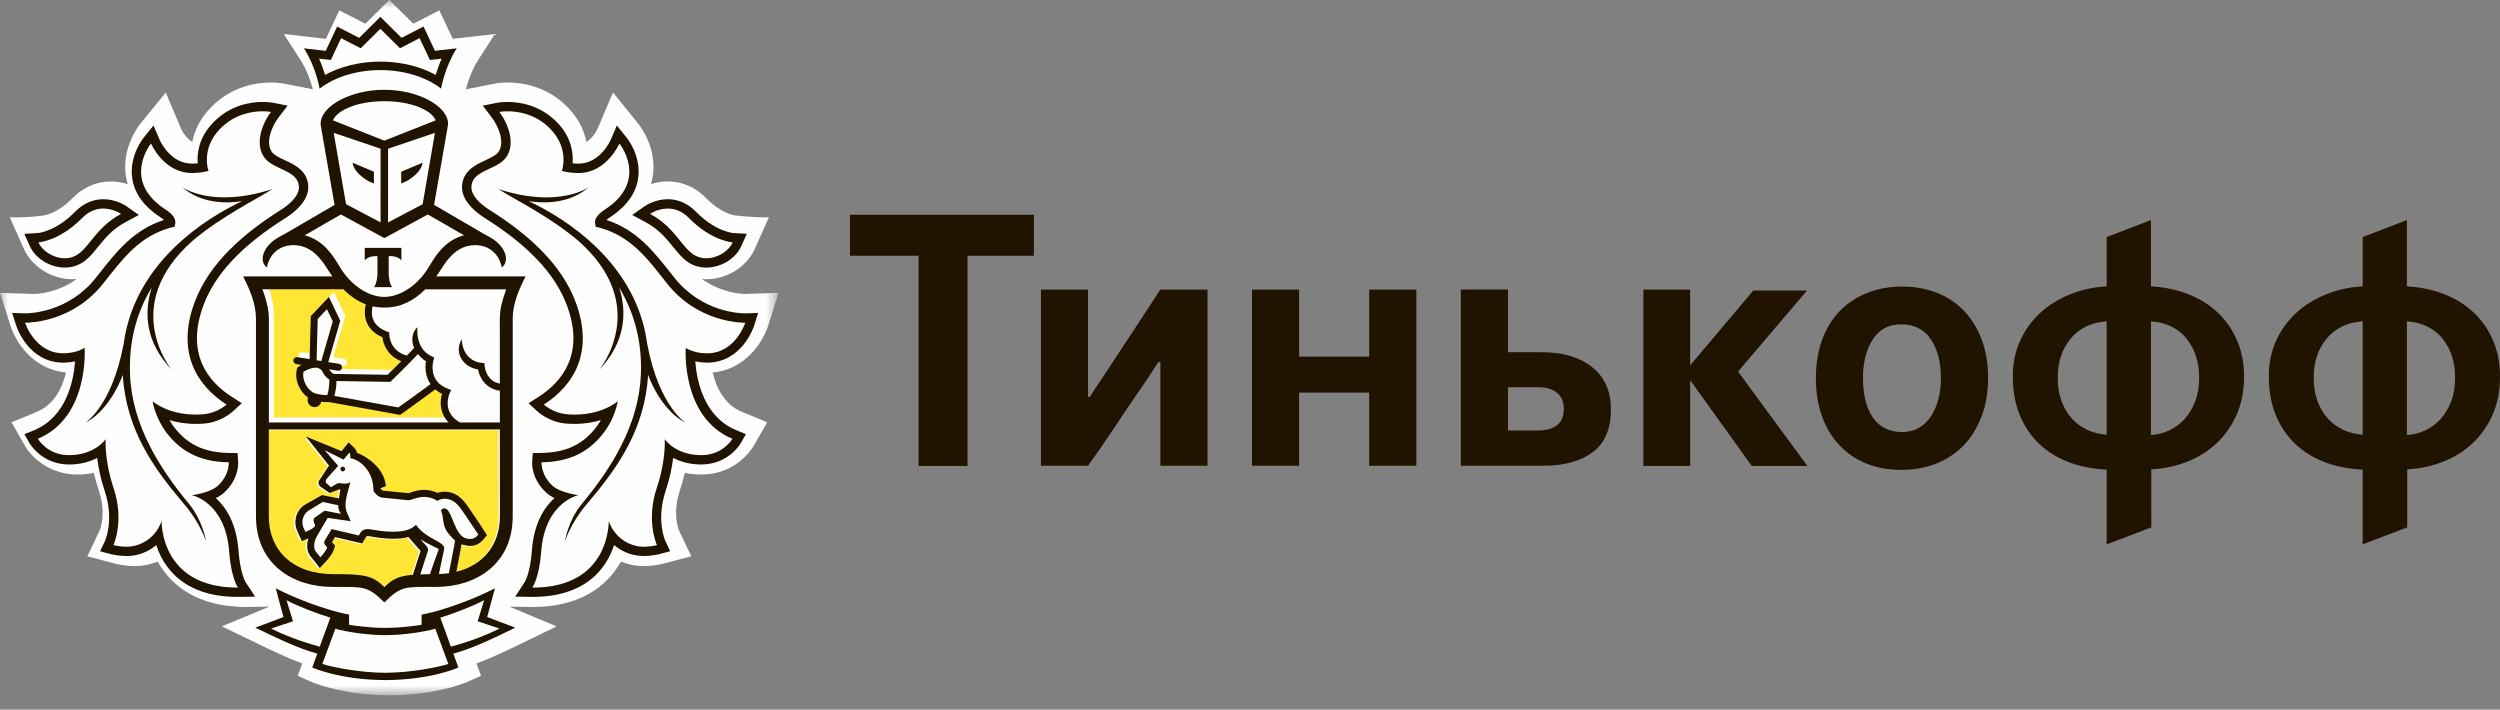 <svg width="155" height="44" viewBox="0 0 155 44" fill="none" xmlns="http://www.w3.org/2000/svg">
<rect x="0" y="0" width="155" height="44" fill="#808080" stroke="none"/>
<mask id="mask0_714_977" style="mask-type:luminance" maskUnits="userSpaceOnUse" x="0" y="0" width="49" height="44">
<path d="M24.133 43.108H0V0H48.265V43.108H24.133Z" fill="white"/>
</mask>
<g mask="url(#mask0_714_977)">
<path fill-rule="evenodd" clip-rule="evenodd" d="M19.53 6.231L19.51 6.234L19.527 6.212L19.53 6.23V6.231ZM47.638 20.163L48.265 18.158L46.193 18.224C46.019 18.224 44.745 18.186 43.511 17.291C43.603 17.299 43.694 17.313 43.789 17.313C45.06 17.313 46.291 16.548 46.783 15.453L47.674 13.476C46.557 13.491 45.534 13.349 45.534 13.349C45.526 13.348 44.72 13.244 43.789 12.292C43.121 11.61 42.294 11.249 41.399 11.249C41.007 11.249 40.656 11.319 40.355 11.415C40.402 11.255 40.446 11.092 40.473 10.925C40.756 9.074 39.567 7.664 39.567 7.664L38.007 5.734L37.042 8.001C37.038 8.009 36.793 8.54 36.357 8.8C36.226 8.132 35.902 7.383 35.212 6.667C33.908 5.318 32.319 5.116 31.489 5.116C31.105 5.116 30.83 5.158 30.763 5.169L28.882 5.539C28.991 5.119 29.221 4.386 29.643 3.727L30.682 2.11L28.07 2.408L27.238 0.639L25.627 1.471L24.137 0L22.652 1.472L21.036 0.641L20.206 2.408L17.595 2.11L18.635 3.727C19.057 4.386 19.288 5.117 19.396 5.536L17.6 5.182L17.537 5.172C17.447 5.157 17.175 5.116 16.788 5.116C15.959 5.116 14.371 5.318 13.07 6.667C12.378 7.383 12.052 8.132 11.92 8.8C11.487 8.542 11.245 8.019 11.245 8.019L10.276 5.738L8.693 7.681C8.499 7.93 7.545 9.258 7.804 10.927C7.831 11.094 7.875 11.256 7.921 11.417C7.621 11.32 7.272 11.251 6.88 11.251C5.984 11.251 5.157 11.611 4.488 12.293C3.559 13.241 2.759 13.348 2.766 13.348C2.766 13.348 1.918 13.5 0.608 13.476L1.494 15.454C1.988 16.549 3.219 17.313 4.486 17.313C4.582 17.313 4.675 17.3 4.768 17.292C3.536 18.188 2.263 18.225 2.109 18.225L0 18.158L0.641 20.163C0.962 21.196 2.035 22.907 4.093 23.092C3.871 24.029 3.374 25.082 2.284 25.534L0.712 26.182L1.569 27.675C2.052 28.481 3.19 29.422 4.807 29.422C5.156 29.42 5.493 29.386 5.819 29.316C5.902 29.684 6.006 30.053 6.128 30.418C6.611 31.852 6.196 32.852 6.191 32.863L5.415 34.489L7.147 34.946C7.17 34.952 7.692 35.096 8.348 35.096C8.645 35.096 8.93 35.065 9.195 35.001C9.396 34.955 9.589 34.891 9.776 34.817C10 35.218 10.273 35.586 10.59 35.915C11.7 37.053 13.273 37.631 15.267 37.631H15.273L16.696 37.612L13.756 38.834L15.989 39.912C16.8 40.308 17.76 40.775 18.74 41.133L18.461 41.895L19.23 42.245C19.298 42.278 20.778 42.938 23.237 43.08C23.237 43.08 23.83 43.107 24.157 43.107C24.485 43.107 25.07 43.077 25.07 43.077C27.513 42.934 28.981 42.278 29.05 42.246L29.821 41.896L29.54 41.133C30.546 40.763 31.542 40.279 32.321 39.899L34.51 38.836L31.581 37.613L33.008 37.632C35.004 37.632 36.578 37.053 37.686 35.913C38.003 35.587 38.274 35.22 38.5 34.817C38.687 34.892 38.882 34.955 39.084 35.003C39.348 35.065 39.634 35.096 39.93 35.096C40.574 35.096 41.103 34.954 41.117 34.949L42.859 34.489L42.1 32.893C42.081 32.852 41.667 31.853 42.149 30.418C42.271 30.051 42.373 29.682 42.458 29.316C42.784 29.385 43.125 29.42 43.477 29.421C45.539 29.421 46.526 27.972 46.719 27.657L47.567 26.18L45.995 25.535C44.902 25.08 44.407 24.029 44.186 23.093C46.216 22.915 47.307 21.202 47.638 20.162V20.163Z" fill="#FEFEFE"/>
</g>
<path fill-rule="evenodd" clip-rule="evenodd" d="M23.536 6.321C21.872 6.323 20.623 6.868 20.352 7.51L23.536 8.767L26.722 7.51C26.453 6.868 25.203 6.323 23.536 6.321ZM23.535 39.882H23.471C22.462 39.89 21.072 39.682 20.403 39.487L19.598 41.666C20.129 41.854 21.928 42.217 23.505 42.217C25.078 42.217 26.877 41.854 27.407 41.666L26.603 39.487C25.932 39.683 24.542 39.89 23.535 39.882ZM29.851 37.226C29.252 37.565 27.914 38.075 27.136 38.311L27.789 40.111C28.993 39.782 29.988 39.397 30.808 38.986L29.453 38.535L29.851 37.226ZM17.541 37.226L17.94 38.535L16.583 38.986C17.403 39.397 18.4 39.782 19.601 40.111L20.255 38.311C19.479 38.075 18.138 37.565 17.541 37.226ZM24.153 3.832C25.408 3.832 26.638 4.131 27.585 4.659C27.671 4.369 27.792 4.017 27.956 3.648L27.597 3.691L27.223 3.73L27.064 3.388L26.584 2.377L25.712 2.831L25.373 3.005L25.102 2.738L24.153 1.799L23.206 2.738L22.935 3.005L22.595 2.831L21.719 2.377L21.246 3.388L21.084 3.73L20.71 3.691L20.352 3.648C20.517 4.017 20.636 4.369 20.724 4.659C21.674 4.131 22.901 3.832 24.153 3.832ZM42.949 16.105C43.111 16.162 43.277 16.186 43.441 16.186C44.153 16.186 44.838 15.727 45.074 15.203C45.074 15.203 43.773 15.124 42.373 13.703C41.928 13.243 41.456 13.105 41.051 13.105C40.423 13.105 39.951 13.437 39.951 13.437C41.642 14.337 41.985 15.781 42.949 16.105ZM3.892 16.188C4.056 16.188 4.222 16.163 4.382 16.105C5.347 15.781 5.695 14.337 7.384 13.437C7.384 13.437 6.911 13.105 6.286 13.105C5.879 13.105 5.407 13.243 4.959 13.704C3.563 15.125 2.262 15.204 2.262 15.204C2.495 15.728 3.183 16.188 3.892 16.188Z" fill="#FEFEFE"/>
<path fill-rule="evenodd" clip-rule="evenodd" d="M42.199 26.58C40.891 25.934 40.065 24.223 39.865 23.606C39.648 27.002 37.991 29.357 36.054 31.625C35.05 32.8 34.699 33.944 34.699 33.944C34.699 33.944 34.893 32.647 35.761 31.594C37.569 29.424 39.287 26.72 39.414 23.595C39.502 21.413 38.942 19.645 38.066 18.186C38.556 19.704 38.486 21.562 36.824 23.298C36.824 23.298 40.135 19.332 35.507 15.265C33.655 13.718 31.628 12.763 30.584 12.085C34.353 13.316 36.195 11.962 36.195 11.962C34.991 13.005 33.432 12.987 32.466 12.836C32.73 12.964 33.001 13.098 33.295 13.255C36.473 14.981 39.329 17.822 39.815 21.755V21.724C40.554 25.588 42.199 26.579 42.199 26.579M43.167 22.079C43.197 22.08 43.221 22.08 43.252 22.08C45.023 22.08 45.622 20.182 45.622 20.182H45.587C45.263 20.182 42.628 20.107 40.766 17.74C39.541 16.184 38.535 14.816 36.553 14.277L36.357 14.243L36.315 14.044C36.26 13.742 36.468 13.456 36.939 13.15C39.676 11.359 37.817 9.073 37.817 9.073C37.817 9.073 37.036 10.9 35.286 10.9L35.157 10.899C34.958 10.888 34.765 10.881 34.573 10.839L34.251 10.777C34.251 10.777 34.75 9.42 33.546 8.176C32.642 7.233 31.538 7.075 30.903 7.075C30.581 7.075 30.377 7.116 30.377 7.116C30.981 7.906 31.417 9.218 30.72 10.027C30.117 10.723 28.643 10.756 28.643 11.793C28.643 12.232 29.053 12.744 29.788 13.204C32.005 14.598 34.203 16.45 35.118 18.931C36.26 22.024 34.973 24.079 33.135 25.257C33.135 25.257 33.713 25.787 34.548 25.855C34.717 25.87 34.884 25.879 35.038 25.879C36.803 25.879 37.716 25.052 37.716 25.052C37.716 25.052 37.565 26.194 36.647 27.256C35.799 28.236 34.687 28.813 32.991 28.837C32.991 28.837 32.938 29.624 33.689 30.305C34.169 30.735 35.28 30.875 35.28 30.875C35.28 30.875 33.202 31.297 32.972 34.364C32.847 36.028 32.421 36.605 32.421 36.605H32.459C37.282 36.605 37.158 32.471 37.158 32.471C37.158 32.471 37.493 33.695 38.839 34.014C39.001 34.057 39.175 34.074 39.34 34.074C39.773 34.074 40.15 33.971 40.15 33.971C40.15 33.971 39.444 32.486 40.144 30.407C40.723 28.683 40.629 27.405 40.629 27.405C40.629 27.405 41.278 28.388 42.89 28.396H42.905C44.247 28.396 44.831 27.379 44.831 27.379C41.616 26.044 41.932 21.737 41.932 21.737C41.932 21.737 42.35 22.049 43.163 22.078M11.078 31.623C9.14 29.354 7.484 27 7.265 23.606C7.065 24.223 6.241 25.935 4.934 26.58C4.934 26.58 6.578 25.588 7.316 21.725V21.755C7.805 17.823 10.66 14.982 13.839 13.256C14.13 13.098 14.405 12.963 14.666 12.837C13.7 12.988 12.141 13.004 10.939 11.963C10.939 11.963 12.78 13.316 16.547 12.085C15.505 12.762 13.479 13.717 11.628 15.266C6.998 19.331 10.309 23.298 10.309 23.298C8.645 21.562 8.577 19.703 9.067 18.184C8.189 19.643 7.629 21.412 7.718 23.593C7.846 26.718 9.563 29.422 11.366 31.594C12.241 32.647 12.437 33.942 12.437 33.942C12.437 33.942 12.082 32.799 11.077 31.623M11.851 30.875C11.851 30.875 12.961 30.736 13.441 30.305C14.193 29.624 14.139 28.836 14.139 28.836C12.443 28.813 11.332 28.236 10.48 27.256C9.568 26.194 9.417 25.051 9.417 25.051C9.417 25.051 10.329 25.878 12.09 25.878C12.248 25.878 12.413 25.87 12.583 25.854C13.42 25.786 13.998 25.256 13.998 25.256C12.159 24.078 10.871 22.024 12.012 18.93C12.927 16.45 15.125 14.597 17.341 13.201C18.078 12.741 18.487 12.229 18.487 11.791C18.487 10.753 17.016 10.721 16.413 10.024C15.715 9.216 16.152 7.903 16.755 7.113C16.755 7.113 16.554 7.073 16.231 7.073C15.595 7.073 14.492 7.231 13.585 8.173C12.379 9.417 12.88 10.774 12.88 10.774L12.557 10.837C12.364 10.878 12.171 10.885 11.973 10.896L11.845 10.897C10.092 10.897 9.315 9.069 9.315 9.069C9.315 9.069 7.456 11.355 10.193 13.147C10.664 13.453 10.871 13.738 10.815 14.041L10.772 14.24L10.574 14.274C8.593 14.812 7.588 16.181 6.361 17.736C4.501 20.102 1.87 20.179 1.542 20.179H1.508C1.508 20.179 2.109 22.076 3.881 22.076C3.909 22.076 3.935 22.076 3.965 22.073C4.779 22.045 5.198 21.734 5.198 21.734C5.198 21.734 5.513 26.04 2.299 27.375C2.299 27.375 2.885 28.392 4.225 28.392H4.242C5.853 28.383 6.502 27.401 6.502 27.401C6.502 27.401 6.408 28.679 6.985 30.403C7.685 32.482 6.983 33.968 6.983 33.968C6.983 33.968 7.359 34.069 7.791 34.069C7.959 34.069 8.13 34.052 8.292 34.01C9.636 33.691 9.973 32.467 9.973 32.467C9.973 32.467 9.849 36.602 14.672 36.602H14.706C14.706 36.602 14.284 36.024 14.16 34.361C13.931 31.293 11.852 30.871 11.852 30.871M22.695 15.11H24.967V15.89C24.701 15.562 24.18 15.629 24.18 15.629V16.753C24.18 16.753 24.199 17.307 24.394 17.545H23.269C23.465 17.307 23.483 16.753 23.483 16.753V15.629C23.483 15.629 22.963 15.562 22.695 15.89V15.11ZM20.218 15.226C20.297 15.312 20.374 15.403 20.449 15.496L20.502 15.562C20.57 15.654 20.64 15.751 20.707 15.852C20.722 15.871 20.737 15.895 20.752 15.918C20.833 16.039 20.911 16.167 20.986 16.297C21.681 17.497 22.794 18.215 23.782 18.216C24.77 18.216 25.883 17.497 26.579 16.297C26.657 16.164 26.736 16.034 26.816 15.913L26.852 15.86C26.92 15.757 26.992 15.657 27.067 15.559C27.082 15.538 27.098 15.519 27.113 15.501C27.191 15.404 27.271 15.312 27.352 15.224C27.367 15.21 27.378 15.198 27.392 15.186C27.746 14.825 28.168 14.546 28.72 14.395L28.475 14.252H28.461L27.481 13.683L26.477 13.105L23.79 14.568L23.784 14.562L23.779 14.568L21.091 13.105L20.084 13.682L19.105 14.25H19.093L18.844 14.393C19.398 14.544 19.818 14.819 20.174 15.182C20.189 15.197 20.201 15.212 20.217 15.226L20.218 15.226Z" fill="#FEFEFE"/>
<path fill-rule="evenodd" clip-rule="evenodd" d="M22.635 10.691V11.424L22.493 11.359C22.485 11.355 22.279 11.308 21.919 11.023C21.323 10.56 21.312 10.134 21.312 10.134L22.634 10.69L22.635 10.691ZM23.257 14.136V9.568L20.351 8.583L21.117 13.007L23.258 14.135L23.257 14.136ZM24.745 10.691L26.067 10.134C26.067 10.134 26.055 10.56 25.457 11.022C25.099 11.308 24.892 11.353 24.885 11.359L24.744 11.424V10.69L24.745 10.691ZM26.26 13.008L27.025 8.583L24.12 9.568V14.136L26.26 13.008ZM19.529 24.482C19.812 24.584 20.155 24.606 20.332 24.606C20.339 24.584 20.347 24.557 20.356 24.525C20.371 24.474 20.386 24.421 20.398 24.364C20.447 24.111 20.465 23.825 20.468 23.641C20.35 23.565 20.182 23.434 20.087 23.237C19.979 23.011 19.825 22.904 19.6 22.904C19.306 22.904 18.994 23.081 18.859 23.163C18.753 23.794 19.218 24.366 19.529 24.482ZM26.29 22.15C25.751 22.738 24.692 23.76 24.643 23.811L24.578 23.875L21.239 23.822C21.237 24.154 21.184 24.434 21.132 24.641C21.124 24.675 21.113 24.71 21.105 24.746L25.077 25.461C25.489 25.172 26.627 24.342 27.068 24.015C26.747 23.548 26.717 22.99 26.789 22.598C26.578 22.465 26.419 22.312 26.29 22.15Z" fill="#FEFEFE"/>
<path fill-rule="evenodd" clip-rule="evenodd" d="M26.68 17.628C25.911 18.39 25.172 18.673 24.513 18.739C24.393 18.751 24.274 18.759 24.151 18.759H24.133C24.011 18.759 23.889 18.752 23.772 18.739C23.655 18.73 23.534 18.711 23.414 18.684C23.371 18.856 23.316 19.214 23.472 19.554C23.613 19.863 23.895 20.092 24.309 20.245L24.448 20.3L24.451 20.449C24.451 20.494 24.484 21.467 25.542 21.736C25.716 21.559 25.872 21.397 25.987 21.262C25.772 20.754 25.885 20.233 26.2 19.979C26.186 20.033 26.049 21.308 27.069 21.782L27.238 21.862L27.188 22.041C27.171 22.094 26.83 23.328 28.068 23.788L28.287 23.87L28.19 24.081C28.168 24.13 27.684 25.25 28.826 25.885H31.306V23.918C30.424 23.809 30.051 23.102 29.954 22.599C29.544 22.529 29.228 22.352 29.01 22.064C28.49 21.379 28.937 20.752 28.942 20.719C28.942 20.723 28.942 21.39 29.355 21.803C29.561 22.001 29.802 22.155 30.167 22.19L30.348 22.205L30.363 22.39C30.367 22.43 30.465 23.334 31.305 23.475L31.304 19.456C31.304 18.833 31.485 18.207 31.703 17.628H26.683L26.68 17.628ZM19.666 19.743L19.598 22.301L19.889 22.346L20.6 19.89L20.239 19.135M21.359 29.524C21.276 29.521 21.216 29.451 21.22 29.368C21.228 29.288 21.296 29.226 21.377 29.232C21.46 29.236 21.519 29.309 21.516 29.387C21.508 29.47 21.439 29.53 21.359 29.524ZM27.662 31.79C27.683 31.79 27.707 31.793 27.732 31.799C28.175 31.924 28.287 33.52 29.063 33.662C29.14 33.678 29.21 33.683 29.271 33.683C29.496 33.683 29.63 33.587 29.774 33.417C29.774 33.417 29.382 32.803 29.091 32.388C28.703 31.845 28.402 31.192 27.678 31.192C27.662 31.192 27.641 31.192 27.623 31.194C27.384 31.206 27.238 31.322 27.238 31.322C26.944 31.138 26.673 31.076 26.426 31.076C25.973 31.076 25.62 31.285 25.444 31.285H25.438L23.824 31.125C23.572 31.101 23.371 30.846 23.3 30.748L23.272 30.703C23.272 30.66 23.272 30.615 23.269 30.574C23.215 29.255 22.192 28.69 21.829 28.683C21.829 28.683 21.872 28.431 21.774 28.336L21.417 28.768L20.248 28.181L21.082 29.154L20.377 29.947C20.288 30.037 20.3 30.158 20.337 30.21L20.64 30.48L21.028 30.244C21.047 30.229 21.082 30.225 21.126 30.225C21.231 30.225 21.392 30.253 21.536 30.253C21.694 30.253 21.83 30.219 21.846 30.072C21.798 30.562 21.344 31.411 21.643 32.08L21.863 32.585L20.437 32.379L19.769 33.507C19.562 33.881 19.53 34.287 19.728 34.509L19.979 34.821C19.979 34.821 20.328 34.45 20.408 34.205L20.294 34.08C20.198 33.975 20.203 33.881 20.262 33.769L20.68 33.074L22.364 33.471L22.453 33.319C22.568 33.128 22.731 33.072 22.912 33.072C22.988 33.072 23.063 33.082 23.142 33.095C23.456 33.155 23.97 33.238 24.484 33.238C25.048 33.238 25.609 33.138 25.909 32.803C26.519 33.708 27.754 33.851 27.657 34.311L27.331 35.86C27.546 35.851 27.753 35.837 27.951 35.809L28.26 34.199C28.294 34.023 28.328 33.787 28.328 33.787C28.207 33.666 27.919 33.41 27.757 33.1C27.538 32.681 27.657 32.46 27.454 31.916C27.454 31.916 27.516 31.79 27.66 31.79" fill="#FEFEFE"/>
<path fill-rule="evenodd" clip-rule="evenodd" d="M19.032 33.059C19.032 33.059 19.591 32.829 19.641 32.665L19.566 32.479C19.513 32.359 19.521 32.227 19.623 32.155L20.226 31.738L21.232 31.931C21.232 31.931 21.051 31.704 21.067 31.399L20.107 31.196L19.201 31.747C18.812 32.038 18.784 32.513 18.912 32.795L19.032 33.059ZM26.381 35.625C26.561 35.617 26.761 35.614 26.979 35.614C26.979 35.614 27.497 34.099 27.526 34.052C27.235 33.922 26.632 33.602 26.399 33.456C26.554 33.687 26.927 33.948 26.853 34.151L26.381 35.625Z" fill="#FEFEFE"/>
<path fill-rule="evenodd" clip-rule="evenodd" d="M30.904 26.673H16.582V32.059C16.582 34.263 18.176 35.642 20.529 35.642C22.495 35.642 23.013 35.717 23.744 36.443C24.248 35.941 24.664 35.754 25.521 35.684L25.54 35.6L25.992 34.205L25.228 33.335C24.936 33.431 24.69 33.448 24.278 33.448C23.854 33.448 23.376 33.398 22.856 33.301C22.804 33.289 22.755 33.283 22.707 33.283C22.643 33.283 22.639 33.289 22.622 33.321L22.533 33.468L22.369 33.739L22.06 33.668L20.684 33.344L20.496 33.655L20.524 33.689L20.692 33.873L20.616 34.114C20.516 34.427 20.187 34.794 20.089 34.895L19.745 35.263L19.431 34.868L19.196 34.572C18.949 34.296 18.892 33.873 19.03 33.429C19.028 33.431 19.023 33.434 19.017 33.435L18.631 33.595L18.457 33.216L18.334 32.947C18.123 32.475 18.2 31.784 18.769 31.367L19.875 30.741L20.928 30.948C20.953 30.846 20.991 30.485 21.021 30.393C21 30.39 20.982 30.386 20.961 30.386L20.355 30.612L19.769 30.209C19.769 30.209 19.54 29.988 19.746 29.768L20.314 28.909L18.878 27.107L21.084 28.013L21.231 27.832L21.529 27.475L21.868 27.797C21.962 27.889 22.017 28.002 22.044 28.116C22.651 28.352 23.742 29.05 23.838 30.187L23.497 30.323V30.33C23.576 30.424 23.64 30.462 23.66 30.466L25.234 30.62C25.274 30.614 25.324 30.596 25.38 30.58C25.576 30.512 25.869 30.416 26.217 30.416C26.502 30.416 26.774 30.481 27.04 30.605C27.136 30.567 27.256 30.541 27.394 30.531L27.47 30.53C28.314 30.53 28.733 31.16 29.069 31.664C29.125 31.75 29.18 31.832 29.239 31.912C29.533 32.329 29.918 32.938 29.933 32.963L30.106 33.234L29.895 33.482C29.732 33.67 29.485 33.893 29.062 33.893C28.976 33.893 28.881 33.883 28.777 33.863C28.687 33.848 28.605 33.82 28.526 33.788C28.514 33.871 28.496 33.969 28.481 34.055L28.205 35.495C29.858 35.09 30.907 33.844 30.907 32.058L30.904 26.673ZM16.979 25.884H28.119C27.562 25.309 27.57 24.581 27.711 24.109C27.55 24.031 27.416 23.938 27.297 23.835C26.861 24.156 25.533 25.124 25.186 25.365L25.111 25.416L20.739 24.625H20.651C20.545 24.625 20.392 24.622 20.225 24.602C20.177 24.798 20.006 24.934 19.812 24.934C19.789 24.934 19.765 24.932 19.743 24.926C19.63 24.908 19.529 24.849 19.464 24.755C19.394 24.66 19.368 24.548 19.386 24.433L19.403 24.338C18.952 24.021 18.536 23.311 18.721 22.563L18.738 22.483L18.802 22.438C18.812 22.431 18.886 22.379 19 22.316L18.682 22.268C18.563 22.247 18.484 22.136 18.501 22.019C18.522 21.9 18.634 21.816 18.751 21.838L19.508 21.957L19.576 19.292L20.703 18.101L21.405 19.581L20.663 22.144L21.331 22.25C21.449 22.269 21.53 22.378 21.512 22.5C21.494 22.607 21.402 22.679 21.298 22.679H21.263L20.72 22.59C20.728 22.607 20.738 22.616 20.745 22.633C20.802 22.754 20.931 22.839 21.007 22.877L24.338 22.93C24.48 22.792 24.83 22.45 25.19 22.087C24.369 21.776 24.072 21.069 24.022 20.601C23.564 20.404 23.247 20.113 23.072 19.732C22.857 19.262 22.933 18.79 22.991 18.561C22.547 18.399 22.079 18.103 21.601 17.629H16.582C16.798 18.207 16.979 18.834 16.979 19.456V25.886V25.884Z" fill="#FFE635"/>
<path fill-rule="evenodd" clip-rule="evenodd" d="M21.263 28.934C21.18 28.927 21.114 28.99 21.107 29.07C21.101 29.153 21.163 29.223 21.245 29.225C21.325 29.233 21.394 29.171 21.402 29.089C21.405 29.011 21.346 28.938 21.263 28.934ZM27.954 40.094L27.3 38.295C28.077 38.058 29.417 37.547 30.016 37.21L29.616 38.519L30.971 38.969C30.151 39.381 29.157 39.765 27.954 40.094ZM23.891 41.712C22.316 41.712 20.517 41.35 19.986 41.162L20.791 38.982C21.46 39.178 22.849 39.384 23.858 39.378H23.923C24.931 39.384 26.32 39.177 26.99 38.982L27.795 41.16C27.265 41.35 25.465 41.712 23.892 41.712H23.891ZM16.81 38.97L18.167 38.52L17.765 37.211C18.363 37.548 19.704 38.059 20.48 38.296L19.824 40.094C18.626 39.765 17.628 39.381 16.81 38.97ZM31.032 38.57L30.207 38.254L30.434 37.402L30.687 36.472C30.687 36.472 29.225 37.265 27.164 37.861C26.58 38.027 26.137 38.105 26.137 38.105V38.738C26.137 38.738 25.035 38.928 23.921 38.928H23.858C22.744 38.928 21.643 38.736 21.643 38.736V38.103C21.643 38.103 21.2 38.028 20.618 37.86C18.556 37.266 17.096 36.472 17.096 36.472L17.344 37.401L17.576 38.253L16.748 38.57L15.83 38.914C16.882 39.421 18.34 40.16 19.674 40.525L19.359 41.384C19.359 41.384 21.052 42.156 23.87 42.164V42.166H23.909V42.164C26.731 42.157 28.422 41.386 28.422 41.386L28.105 40.527C29.439 40.162 30.9 39.422 31.948 38.914L31.032 38.57ZM20.138 3.678L20.512 3.717L20.675 3.375L21.147 2.365L22.025 2.819L22.364 2.992L22.635 2.724L23.581 1.786L24.529 2.724L24.802 2.992L25.141 2.818L26.014 2.365L26.493 3.375L26.651 3.718L27.028 3.678L27.386 3.635C27.222 4.004 27.1 4.356 27.014 4.646C26.067 4.119 24.837 3.819 23.582 3.819C22.332 3.819 21.104 4.119 20.154 4.646C20.066 4.356 19.946 4.005 19.782 3.635L20.139 3.678L20.138 3.678ZM23.581 4.345C25.261 4.345 26.604 4.901 27.346 5.494C27.346 5.494 27.567 4.168 28.32 2.995L26.967 3.149L26.259 1.645L24.899 2.346L23.58 1.045L22.267 2.349L20.903 1.648L20.197 3.151L18.845 2.997C19.599 4.168 19.817 5.495 19.817 5.495C20.565 4.902 21.904 4.345 23.581 4.345ZM45.414 27.203C45.414 27.203 44.83 28.221 43.488 28.221H43.472C41.861 28.211 41.212 27.229 41.212 27.229C41.212 27.229 41.306 28.507 40.726 30.231C40.027 32.312 40.732 33.797 40.732 33.797C40.732 33.797 40.356 33.898 39.924 33.898C39.758 33.898 39.584 33.883 39.422 33.84C38.077 33.519 37.741 32.294 37.741 32.294C37.741 32.294 37.865 36.431 33.042 36.431H33.005C33.005 36.431 33.43 35.853 33.555 34.19C33.784 31.122 35.861 30.7 35.861 30.7C35.861 30.7 34.754 30.56 34.271 30.13C33.521 29.449 33.575 28.662 33.575 28.662C35.271 28.638 36.382 28.061 37.229 27.081C38.147 26.021 38.298 24.878 38.298 24.878C38.298 24.878 37.386 25.705 35.622 25.705C35.466 25.705 35.301 25.698 35.13 25.681C34.295 25.613 33.718 25.082 33.718 25.082C35.556 23.905 36.844 21.85 35.701 18.757C34.786 16.277 32.586 14.424 30.372 13.03C29.636 12.57 29.226 12.057 29.226 11.618C29.226 10.582 30.7 10.547 31.303 9.852C32.001 9.043 31.563 7.732 30.958 6.941C30.958 6.941 31.162 6.901 31.483 6.901C32.121 6.901 33.224 7.061 34.129 8.001C35.335 9.245 34.835 10.602 34.835 10.602L35.157 10.666C35.35 10.707 35.542 10.714 35.742 10.725C35.785 10.725 35.828 10.727 35.87 10.727C37.62 10.727 38.403 8.899 38.403 8.899C38.403 8.899 40.261 11.187 37.523 12.978C37.053 13.285 36.844 13.569 36.9 13.872L36.941 14.071L37.137 14.105C39.119 14.643 40.124 16.012 41.349 17.568C43.211 19.935 45.845 20.01 46.17 20.01H46.204C46.204 20.01 45.603 21.907 43.832 21.907C43.802 21.907 43.778 21.907 43.749 21.906C42.935 21.877 42.517 21.567 42.517 21.567C42.517 21.567 42.201 25.873 45.415 27.208L45.414 27.203ZM43.831 22.485C46.004 22.485 46.729 20.276 46.76 20.181L47.002 19.403L46.188 19.428H46.185C45.899 19.428 43.502 19.364 41.804 17.205L41.644 17.004C40.533 15.593 39.48 14.25 37.599 13.638C37.652 13.588 37.73 13.528 37.837 13.459C38.836 12.803 39.417 12.004 39.563 11.078C39.777 9.685 38.888 8.573 38.847 8.527L38.244 7.781L37.866 8.668C37.841 8.723 37.206 10.143 35.868 10.143H35.77C35.678 10.138 35.589 10.135 35.504 10.128C35.553 9.494 35.436 8.515 34.547 7.595C33.477 6.487 32.166 6.321 31.481 6.321C31.116 6.321 30.872 6.366 30.845 6.369L29.933 6.55L30.495 7.293C30.937 7.866 31.338 8.922 30.863 9.473C30.71 9.649 30.398 9.791 30.1 9.935C29.485 10.217 28.645 10.613 28.645 11.616C28.645 12.266 29.15 12.946 30.062 13.523C32.767 15.223 34.435 16.997 35.156 18.957C36.272 21.97 34.817 23.688 33.404 24.596L32.77 25.003L33.325 25.511C33.399 25.576 34.077 26.175 35.079 26.26C35.269 26.272 35.45 26.282 35.62 26.282C36.263 26.282 36.81 26.181 37.255 26.046C37.134 26.259 36.981 26.478 36.792 26.698C35.986 27.632 34.991 28.058 33.564 28.081L33.033 28.09L32.993 28.623C32.985 28.728 32.947 29.716 33.881 30.555C34.024 30.685 34.196 30.792 34.378 30.88C33.743 31.45 33.1 32.444 32.976 34.145C32.871 35.567 32.531 36.091 32.527 36.097L31.941 36.993L33.001 37.008C34.754 37.008 36.094 36.524 37.024 35.567C37.574 35 37.887 34.359 38.072 33.794C38.377 34.052 38.77 34.281 39.284 34.402C39.478 34.447 39.691 34.472 39.923 34.472C40.417 34.472 40.832 34.367 40.877 34.357L41.553 34.176L41.254 33.545C41.231 33.495 40.668 32.226 41.275 30.417C41.536 29.635 41.671 28.936 41.735 28.389C42.161 28.612 42.732 28.796 43.47 28.798C45.146 28.798 45.884 27.547 45.918 27.494L46.247 26.919L45.636 26.666C43.639 25.837 43.197 23.61 43.108 22.406C43.289 22.44 43.495 22.474 43.728 22.48L43.83 22.483L43.831 22.485Z" fill="#201300"/>
<path fill-rule="evenodd" clip-rule="evenodd" d="M41.403 12.932C41.808 12.932 42.28 13.069 42.725 13.529C44.125 14.95 45.427 15.029 45.427 15.029C45.19 15.553 44.505 16.013 43.794 16.013C43.63 16.013 43.465 15.988 43.301 15.93C42.339 15.606 41.994 14.162 40.303 13.262C40.303 13.262 40.774 12.93 41.403 12.93L41.403 12.932ZM40.028 13.776C40.838 14.208 41.309 14.786 41.724 15.298C42.131 15.799 42.515 16.281 43.12 16.482C43.334 16.555 43.561 16.59 43.794 16.59C44.7 16.59 45.611 16.035 45.955 15.268L46.302 14.496L45.462 14.447C45.423 14.446 44.342 14.347 43.141 13.119C42.646 12.614 42.048 12.351 41.403 12.351C40.616 12.351 40.031 12.744 39.968 12.785L39.196 13.327L40.028 13.776ZM40.136 21.362V21.392C39.648 17.457 36.792 14.618 33.614 12.892C33.321 12.733 33.049 12.6 32.785 12.473C33.753 12.623 35.31 12.641 36.514 11.598C36.514 11.598 34.674 12.953 30.905 11.723C31.947 12.399 33.975 13.354 35.827 14.903C40.455 18.969 37.144 22.935 37.144 22.935C38.806 21.199 38.876 19.339 38.387 17.821C39.262 19.28 39.822 21.047 39.734 23.23C39.606 26.355 37.889 29.058 36.082 31.231C35.212 32.284 35.019 33.58 35.019 33.58C35.019 33.58 35.37 32.436 36.376 31.26C38.313 28.991 39.969 26.637 40.185 23.242C40.386 23.859 41.21 25.572 42.52 26.216C42.52 26.216 40.874 25.225 40.135 21.362M14.72 36.43C9.897 36.43 10.02 32.294 10.02 32.294C10.02 32.294 9.684 33.519 8.339 33.84C8.179 33.881 8.007 33.898 7.839 33.898C7.407 33.898 7.033 33.796 7.033 33.796C7.033 33.796 7.734 32.311 7.034 30.232C6.456 28.508 6.55 27.229 6.55 27.229C6.55 27.229 5.902 28.211 4.289 28.22H4.274C2.932 28.22 2.347 27.203 2.347 27.203C5.561 25.869 5.246 21.562 5.246 21.562C5.246 21.562 4.828 21.873 4.012 21.903H3.93C2.156 21.903 1.555 20.007 1.555 20.007H1.591C1.918 20.007 4.55 19.93 6.41 17.565C7.637 16.009 8.641 14.64 10.624 14.101L10.821 14.067L10.864 13.868C10.919 13.566 10.712 13.281 10.241 12.975C7.505 11.183 9.363 8.897 9.363 8.897C9.363 8.897 10.139 10.724 11.894 10.724H12.022C12.218 10.712 12.414 10.704 12.605 10.664L12.928 10.601C12.928 10.601 12.428 9.244 13.634 8C14.54 7.06 15.642 6.9 16.279 6.9C16.602 6.9 16.802 6.941 16.802 6.941C16.199 7.732 15.762 9.044 16.459 9.852C17.064 10.548 18.535 10.582 18.535 11.618C18.535 12.058 18.125 12.57 17.389 13.03C15.173 14.424 12.975 16.277 12.06 18.757C10.919 21.851 12.207 23.905 14.046 25.082C14.046 25.082 13.468 25.613 12.631 25.681C12.461 25.698 12.297 25.705 12.138 25.705C10.377 25.705 9.464 24.878 9.464 24.878C9.464 24.878 9.615 26.021 10.527 27.082C11.381 28.062 12.491 28.64 14.188 28.663C14.188 28.663 14.24 29.451 13.491 30.132C13.009 30.561 11.899 30.702 11.899 30.702C11.899 30.702 13.978 31.124 14.207 34.192C14.331 35.855 14.753 36.433 14.753 36.433H14.718L14.72 36.43ZM15.232 36.099C15.232 36.093 14.893 35.569 14.788 34.148C14.659 32.446 14.017 31.453 13.381 30.882C13.565 30.794 13.735 30.688 13.879 30.558C14.812 29.719 14.773 28.731 14.766 28.624L14.73 28.091L14.194 28.082C12.771 28.059 11.775 27.633 10.968 26.698C10.781 26.478 10.629 26.26 10.506 26.046C10.951 26.181 11.494 26.282 12.137 26.282C12.311 26.282 12.49 26.272 12.68 26.259C13.683 26.173 14.361 25.576 14.436 25.51L14.991 25L14.358 24.592C12.941 23.686 11.492 21.968 12.605 18.954C13.325 16.994 14.991 15.221 17.7 13.52C18.612 12.944 19.113 12.264 19.113 11.614C19.113 10.61 18.276 10.215 17.66 9.933C17.362 9.79 17.05 9.647 16.897 9.471C16.422 8.921 16.822 7.863 17.265 7.291L17.832 6.548L16.915 6.367C16.888 6.366 16.648 6.321 16.28 6.321C15.594 6.321 14.287 6.487 13.22 7.595C12.328 8.515 12.211 9.494 12.256 10.128C12.17 10.135 12.083 10.138 11.993 10.143H11.895C10.554 10.143 9.921 8.723 9.897 8.668L9.52 7.781L8.91 8.529C8.875 8.573 7.984 9.685 8.201 11.078C8.344 12.004 8.926 12.802 9.925 13.459C10.034 13.528 10.109 13.588 10.164 13.638C8.28 14.25 7.227 15.593 6.116 17.004L5.958 17.205C4.262 19.363 1.86 19.428 1.573 19.428L0.754 19.402L1.003 20.181C1.033 20.275 1.756 22.484 3.93 22.484L4.035 22.482C4.264 22.476 4.47 22.444 4.653 22.409C4.563 23.613 4.12 25.84 2.123 26.669L1.512 26.921L1.844 27.495C1.876 27.548 2.616 28.799 4.294 28.799C5.028 28.797 5.598 28.614 6.026 28.392C6.091 28.937 6.224 29.636 6.486 30.42C7.094 32.227 6.528 33.495 6.507 33.547L6.205 34.178L6.884 34.359C6.929 34.369 7.346 34.474 7.839 34.474C8.07 34.474 8.283 34.45 8.476 34.404C8.99 34.283 9.388 34.054 9.689 33.795C9.873 34.361 10.189 35.001 10.737 35.568C11.668 36.525 13.008 37.008 14.759 37.008L15.819 36.994L15.232 36.099Z" fill="#201300"/>
<path fill-rule="evenodd" clip-rule="evenodd" d="M5.081 13.528C5.529 13.069 6 12.93 6.407 12.93C7.031 12.93 7.505 13.262 7.505 13.262C5.816 14.162 5.467 15.606 4.503 15.932C4.343 15.988 4.178 16.012 4.013 16.012C3.304 16.012 2.616 15.552 2.382 15.028C2.382 15.028 3.682 14.949 5.081 13.528ZM4.013 16.589C4.246 16.589 4.472 16.555 4.688 16.481C5.293 16.28 5.678 15.799 6.085 15.298C6.501 14.785 6.968 14.207 7.778 13.775L8.612 13.328L7.838 12.784C7.773 12.743 7.191 12.351 6.407 12.351C5.761 12.351 5.162 12.615 4.666 13.12C3.465 14.349 2.387 14.447 2.347 14.448L1.508 14.497L1.853 15.268C2.2 16.033 3.109 16.589 4.013 16.589ZM8.063 23.228C7.972 21.047 8.532 19.278 9.41 17.82C8.92 19.339 8.987 21.197 10.652 22.934C10.652 22.934 7.343 18.968 11.971 14.901C13.822 13.354 15.848 12.399 16.892 11.72C13.123 12.951 11.284 11.597 11.284 11.597C12.485 12.641 14.044 12.623 15.01 12.472C14.749 12.6 14.475 12.733 14.181 12.892C11.003 14.618 8.149 17.458 7.659 21.391V21.361C6.92 25.224 5.277 26.215 5.277 26.215C6.584 25.57 7.408 23.858 7.608 23.242C7.827 26.636 9.483 28.991 11.42 31.259C12.425 32.435 12.779 33.578 12.779 33.578C12.779 33.578 12.583 32.284 11.71 31.23C9.906 29.059 8.188 26.355 8.062 23.23M22.613 15.366V16.146C22.883 15.819 23.402 15.886 23.402 15.886V17.009C23.402 17.009 23.384 17.563 23.187 17.802H24.313C24.119 17.563 24.099 17.01 24.099 17.01V15.885C24.099 15.885 24.619 15.817 24.887 16.145V15.366H22.613ZM22.466 10.977C22.827 11.264 23.034 11.31 23.041 11.315L23.182 11.38V10.646L21.86 10.09C21.86 10.09 21.872 10.516 22.466 10.977ZM25.588 10.977C26.186 10.516 26.198 10.09 26.198 10.09L24.875 10.645V11.38L25.015 11.316C25.022 11.311 25.229 11.263 25.588 10.978" fill="#201300"/>
<path fill-rule="evenodd" clip-rule="evenodd" d="M23.827 8.72L20.643 7.461C20.915 6.82 22.163 6.275 23.828 6.274C25.495 6.275 26.745 6.82 27.014 7.462L23.829 8.72L23.827 8.72ZM26.202 12.662L24.061 13.789V9.221L26.966 8.236L26.203 12.66L26.202 12.662ZM27.529 13.873L28.507 14.441H28.52L28.766 14.584C28.214 14.737 27.791 15.014 27.437 15.376C27.424 15.387 27.412 15.4 27.397 15.415C27.317 15.501 27.236 15.596 27.158 15.691C27.143 15.71 27.128 15.728 27.113 15.751C27.038 15.847 26.965 15.947 26.898 16.052C26.886 16.069 26.873 16.086 26.861 16.105C26.781 16.226 26.703 16.354 26.625 16.488C25.928 17.689 24.816 18.406 23.827 18.409C22.84 18.406 21.727 17.689 21.031 16.488C20.956 16.358 20.88 16.232 20.799 16.11C20.784 16.087 20.769 16.063 20.754 16.043C20.686 15.943 20.616 15.846 20.547 15.754C20.529 15.729 20.512 15.71 20.494 15.688C20.419 15.596 20.342 15.503 20.263 15.418C20.248 15.405 20.236 15.387 20.221 15.375C19.865 15.013 19.445 14.739 18.891 14.585L19.14 14.442H19.15L20.13 13.874L21.137 13.297L23.823 14.759L23.828 14.754L23.836 14.76L26.523 13.297L27.529 13.873ZM31.389 17.934C31.171 18.513 30.988 19.139 30.988 19.762L30.991 23.782C30.151 23.641 30.051 22.736 30.048 22.698L30.033 22.513L29.852 22.498C29.487 22.462 29.245 22.308 29.041 22.11C28.628 21.697 28.628 21.03 28.628 21.024C28.622 21.058 28.174 21.685 28.694 22.37C28.912 22.658 29.229 22.835 29.639 22.906C29.735 23.408 30.109 24.116 30.991 24.223V26.191H28.512C27.369 25.556 27.854 24.436 27.876 24.389L27.974 24.177L27.755 24.094C26.517 23.635 26.858 22.401 26.873 22.347L26.925 22.168L26.756 22.088C25.735 21.614 25.872 20.339 25.886 20.285C25.572 20.541 25.459 21.06 25.675 21.569C25.558 21.705 25.401 21.865 25.229 22.044C24.17 21.773 24.137 20.802 24.137 20.757L24.135 20.608L23.995 20.555C23.582 20.401 23.299 20.171 23.159 19.863C23.003 19.523 23.058 19.164 23.101 18.992C23.221 19.02 23.342 19.039 23.457 19.049C23.578 19.061 23.698 19.069 23.821 19.069H23.839C23.962 19.069 24.082 19.061 24.202 19.049C24.862 18.984 25.599 18.7 26.368 17.937H31.39L31.389 17.934ZM28.293 35.451L28.569 34.009C28.584 33.923 28.603 33.825 28.615 33.742C28.693 33.773 28.775 33.801 28.863 33.817C28.969 33.837 29.063 33.847 29.15 33.847C29.572 33.847 29.819 33.624 29.983 33.435L30.194 33.188L30.02 32.916C30.005 32.889 29.621 32.282 29.327 31.866C29.268 31.785 29.214 31.704 29.157 31.616C28.82 31.113 28.4 30.484 27.556 30.484L27.481 30.486C27.343 30.495 27.223 30.523 27.127 30.559C26.863 30.436 26.588 30.371 26.305 30.371C25.955 30.371 25.663 30.467 25.467 30.534C25.411 30.55 25.361 30.568 25.321 30.575L23.746 30.421C23.726 30.416 23.663 30.378 23.583 30.285V30.277L23.924 30.142C23.828 29.005 22.738 28.307 22.13 28.07C22.104 27.957 22.049 27.844 21.954 27.751L21.614 27.43L21.317 27.787L21.17 27.97L18.963 27.063L20.398 28.864L19.833 29.724C19.625 29.944 19.854 30.164 19.854 30.164L20.439 30.567L21.045 30.341C21.066 30.341 21.085 30.346 21.106 30.348C21.075 30.44 21.038 30.802 21.013 30.903L19.96 30.696L18.853 31.322C18.285 31.738 18.208 32.429 18.419 32.902L18.541 33.17L18.715 33.55L19.103 33.389C19.108 33.388 19.114 33.385 19.118 33.382C18.978 33.826 19.035 34.251 19.284 34.527L19.517 34.821L19.83 35.217L20.174 34.848C20.274 34.748 20.602 34.38 20.702 34.067L20.777 33.825L20.611 33.642L20.581 33.609L20.771 33.298L22.145 33.622L22.454 33.693L22.618 33.422L22.708 33.274C22.725 33.242 22.728 33.238 22.791 33.238C22.841 33.238 22.889 33.242 22.942 33.254C23.46 33.352 23.939 33.401 24.363 33.401C24.775 33.401 25.021 33.385 25.315 33.288C25.315 33.288 26.052 34.125 26.078 34.158L25.626 35.552L25.606 35.637C24.751 35.707 24.334 35.893 23.831 36.398C23.099 35.672 22.581 35.595 20.616 35.595C18.262 35.595 16.668 34.216 16.668 32.012V26.626H30.99L30.993 32.012C30.993 33.798 29.944 35.044 28.292 35.451L28.293 35.451ZM19.471 32.405L19.547 32.592C19.497 32.754 18.939 32.983 18.939 32.983L18.818 32.72C18.69 32.438 18.717 31.963 19.107 31.672L20.013 31.122L20.974 31.325C20.956 31.629 21.137 31.858 21.137 31.858L20.13 31.664L19.529 32.081C19.426 32.151 19.419 32.282 19.472 32.405L19.471 32.405ZM28.142 33.928L27.833 35.539C27.635 35.566 27.427 35.58 27.213 35.589L27.538 34.04C27.635 33.581 26.4 33.437 25.79 32.533C25.491 32.867 24.93 32.968 24.365 32.968C23.851 32.968 23.337 32.885 23.023 32.825C22.945 32.811 22.869 32.802 22.794 32.802C22.613 32.802 22.45 32.859 22.336 33.049L22.245 33.2L20.562 32.804L20.143 33.498C20.085 33.611 20.081 33.705 20.176 33.81L20.289 33.934C20.212 34.18 19.861 34.551 19.861 34.551L19.611 34.238C19.413 34.017 19.445 33.611 19.652 33.235L20.319 32.108L21.745 32.315L21.525 31.81C21.227 31.141 21.681 30.292 21.728 29.802C21.713 29.95 21.577 29.984 21.419 29.984C21.276 29.984 21.114 29.956 21.008 29.956C20.965 29.956 20.929 29.961 20.91 29.976L20.524 30.21L20.219 29.941C20.183 29.889 20.171 29.768 20.261 29.677L20.966 28.886L20.133 27.912L21.301 28.498L21.657 28.065C21.755 28.161 21.712 28.412 21.712 28.412C22.076 28.421 23.098 28.985 23.152 30.305C23.155 30.345 23.155 30.391 23.155 30.433L23.183 30.477C23.255 30.577 23.454 30.831 23.708 30.854L25.321 31.014H25.328C25.504 31.014 25.856 30.807 26.308 30.807C26.555 30.807 26.828 30.869 27.12 31.053C27.12 31.053 27.268 30.937 27.504 30.925C27.522 30.923 27.544 30.923 27.56 30.923C28.284 30.923 28.585 31.577 28.973 32.12C29.265 32.534 29.656 33.148 29.656 33.148C29.512 33.318 29.377 33.413 29.153 33.413C29.091 33.413 29.022 33.408 28.945 33.393C28.168 33.25 28.057 31.655 27.614 31.528C27.59 31.523 27.565 31.52 27.543 31.52C27.4 31.52 27.339 31.647 27.339 31.647C27.541 32.191 27.422 32.41 27.641 32.831C27.803 33.141 28.091 33.396 28.211 33.516C28.211 33.516 28.179 33.752 28.145 33.929L28.142 33.928ZM26.657 35.6C26.439 35.6 26.239 35.603 26.06 35.61L26.534 34.138C26.607 33.934 26.233 33.672 26.079 33.442C26.313 33.59 26.916 33.909 27.205 34.037C27.175 34.086 26.656 35.601 26.656 35.601L26.657 35.6ZM19.629 22.337L19.697 19.778L20.27 19.171L20.631 19.924L19.921 22.382L19.629 22.337ZM20.042 23.13C20.136 23.326 20.304 23.457 20.423 23.532C20.42 23.717 20.402 24.002 20.353 24.256C20.343 24.312 20.328 24.365 20.313 24.416C20.305 24.449 20.294 24.477 20.288 24.498C20.112 24.498 19.768 24.475 19.486 24.373C19.173 24.258 18.708 23.686 18.815 23.054C18.951 22.971 19.263 22.796 19.556 22.796C19.78 22.796 19.935 22.902 20.042 23.128V23.13ZM26.693 23.815C26.252 24.142 25.113 24.973 24.7 25.261L20.728 24.547C20.738 24.513 20.747 24.477 20.756 24.442C20.809 24.236 20.861 23.954 20.864 23.624L24.203 23.677L24.267 23.613C24.317 23.561 25.375 22.539 25.914 21.952C26.042 22.113 26.203 22.266 26.413 22.401C26.341 22.793 26.372 23.349 26.693 23.818V23.815ZM21.291 17.934C21.769 18.409 22.236 18.705 22.68 18.866C22.623 19.096 22.547 19.569 22.761 20.039C22.936 20.42 23.252 20.712 23.711 20.907C23.761 21.377 24.057 22.083 24.879 22.394C24.519 22.756 24.17 23.099 24.027 23.236L20.695 23.184C20.62 23.146 20.492 23.061 20.434 22.941C20.428 22.924 20.417 22.915 20.41 22.898L20.953 22.986H20.988C21.093 22.986 21.184 22.915 21.202 22.807C21.219 22.686 21.14 22.576 21.021 22.558L20.353 22.453L21.096 19.89L20.393 18.409L19.267 19.6L19.197 22.265L18.44 22.144C18.323 22.122 18.212 22.208 18.192 22.325C18.173 22.443 18.252 22.554 18.372 22.576L18.689 22.624C18.576 22.688 18.5 22.74 18.491 22.746L18.428 22.791L18.41 22.87C18.226 23.619 18.642 24.328 19.092 24.646L19.077 24.74C19.058 24.856 19.085 24.966 19.153 25.061C19.219 25.156 19.318 25.214 19.431 25.235C19.454 25.238 19.48 25.24 19.502 25.24C19.698 25.24 19.868 25.107 19.917 24.908C20.083 24.93 20.236 24.934 20.341 24.934H20.43L24.802 25.723L24.877 25.674C25.224 25.431 26.553 24.464 26.988 24.144C27.109 24.247 27.242 24.34 27.403 24.417C27.262 24.89 27.254 25.617 27.81 26.191H16.67V19.763C16.67 19.14 16.487 18.515 16.272 17.936H21.292L21.291 17.934ZM20.688 8.235L23.596 9.221V13.789L21.455 12.66L20.689 8.236L20.688 8.235ZM27.781 7.685C27.781 6.569 25.904 5.567 23.834 5.567H23.823C21.752 5.567 19.877 6.569 19.877 7.685L19.917 7.958L20.744 12.704L19.915 13.185L17.765 14.44H17.772C17.772 14.44 17.29 14.689 17.065 14.839C16.247 15.409 16.073 16.238 16.548 16.581C16.665 15.905 17.2 15.198 18.201 15.198C18.921 15.198 19.471 15.57 19.914 16.127C20.027 16.267 20.136 16.419 20.236 16.579C20.361 16.783 20.485 16.964 20.61 17.136H15.076C15.483 17.953 15.87 18.819 15.87 19.76V32.009C15.87 34.976 18.149 36.39 20.616 36.39C22.523 36.39 22.78 36.303 23.831 37.351C24.879 36.303 25.135 36.389 27.042 36.389C29.511 36.389 31.788 34.975 31.788 32.01V19.761C31.788 18.82 32.175 17.954 32.583 17.136H27.046C27.17 16.964 27.295 16.784 27.418 16.581C27.522 16.419 27.63 16.268 27.741 16.128C28.187 15.568 28.736 15.198 29.457 15.198C30.456 15.198 30.99 15.904 31.108 16.58C31.583 16.238 31.412 15.408 30.588 14.839C30.368 14.688 29.884 14.439 29.884 14.439H29.892L27.74 13.184L26.913 12.702L27.74 7.956L27.78 7.682L27.781 7.685Z" fill="#201300"/>
<path fill-rule="evenodd" clip-rule="evenodd" d="M71.257 23.303C71.441 23.014 71.63 22.728 71.829 22.443H71.944V28.875H74.866V17.955H71.944L68.673 22.935C68.489 23.22 68.305 23.495 68.122 23.76C67.94 24.029 67.755 24.314 67.574 24.61H67.458V17.956H64.537V28.876H67.458C68.009 28.116 68.546 27.338 69.071 26.543C69.597 25.746 70.128 24.96 70.662 24.185C70.875 23.888 71.073 23.593 71.257 23.303ZM80.544 24.342H84.891V28.875H87.813V17.956H84.891V22.109H80.544V17.956H77.622V28.874H80.544M96.523 26.374C96.232 26.582 95.852 26.687 95.379 26.687H93.493V24.005H95.356C95.844 24.005 96.232 24.117 96.523 24.341C96.809 24.564 96.955 24.9 96.955 25.346C96.955 25.821 96.81 26.165 96.523 26.373M99.877 25.37C99.877 24.251 99.489 23.384 98.716 22.765C97.94 22.149 96.901 21.837 95.599 21.837H93.493V17.953H90.57V28.874H95.726C96.987 28.874 97.994 28.593 98.746 28.037C99.502 27.477 99.878 26.59 99.878 25.369M134.486 26.688C134.129 26.851 133.752 26.947 133.357 26.977V19.919C134.315 19.994 135.053 20.355 135.571 21.002C136.088 21.651 136.347 22.452 136.347 23.403C136.347 23.971 136.264 24.47 136.094 24.901C135.928 25.332 135.707 25.695 135.433 25.994C135.16 26.291 134.843 26.521 134.485 26.687L134.486 26.688ZM130.614 26.956C130.2 26.924 129.811 26.83 129.443 26.665C129.074 26.5 128.752 26.27 128.477 25.972C128.201 25.673 127.982 25.313 127.821 24.889C127.66 24.464 127.58 23.971 127.58 23.404C127.58 22.452 127.844 21.651 128.374 21.002C128.901 20.354 129.65 19.995 130.614 19.919V26.956ZM137.468 27.444C137.98 26.956 138.385 26.368 138.684 25.682C138.98 24.996 139.131 24.215 139.131 23.334C139.131 22.518 138.984 21.774 138.694 21.103C138.405 20.432 138.003 19.857 137.491 19.373C136.98 18.891 136.368 18.51 135.659 18.235C134.949 17.959 134.18 17.8 133.357 17.754V13.646L130.613 14.698V17.754C129.801 17.799 129.038 17.967 128.325 18.257C127.612 18.549 126.994 18.935 126.472 19.418C125.952 19.9 125.542 20.477 125.243 21.138C124.944 21.801 124.795 22.535 124.795 23.335C124.795 24.217 124.933 25.001 125.209 25.694C125.484 26.386 125.88 26.981 126.394 27.479C126.907 27.98 127.521 28.367 128.233 28.642C128.949 28.918 129.741 29.077 130.614 29.121V33.749L133.38 32.698V29.101C134.187 29.058 134.945 28.891 135.647 28.611C136.351 28.327 136.957 27.938 137.467 27.446L137.468 27.444ZM151.966 24.901C151.798 25.333 151.577 25.696 151.304 25.994C151.03 26.291 150.713 26.524 150.357 26.688C149.998 26.852 149.621 26.947 149.227 26.977V19.919C150.184 19.994 150.923 20.356 151.441 21.002C151.958 21.651 152.216 22.452 152.216 23.404C152.216 23.971 152.135 24.469 151.966 24.901V24.901ZM146.486 26.956C146.071 26.923 145.682 26.829 145.313 26.665C144.946 26.499 144.623 26.269 144.348 25.971C144.069 25.673 143.853 25.311 143.691 24.887C143.53 24.463 143.45 23.97 143.45 23.402C143.45 22.451 143.713 21.651 144.243 21.001C144.774 20.355 145.521 19.994 146.487 19.918V26.955L146.486 26.956ZM154.554 25.682C154.853 24.996 155.001 24.215 155.001 23.334C155.001 22.518 154.856 21.774 154.566 21.103C154.277 20.434 153.874 19.857 153.363 19.373C152.85 18.891 152.239 18.51 151.529 18.235C150.818 17.959 150.049 17.8 149.226 17.755V13.647L146.486 14.698V17.755C145.672 17.8 144.91 17.966 144.196 18.258C143.483 18.549 142.865 18.936 142.344 19.419C141.824 19.901 141.413 20.476 141.114 21.137C140.815 21.8 140.667 22.535 140.667 23.335C140.667 24.217 140.802 25.001 141.081 25.694C141.356 26.386 141.75 26.981 142.265 27.481C142.777 27.98 143.392 28.367 144.105 28.642C144.816 28.916 145.611 29.077 146.485 29.121V33.748L149.248 32.698V29.1C150.058 29.056 150.813 28.889 151.517 28.61C152.219 28.327 152.826 27.938 153.338 27.446C153.85 26.956 154.256 26.37 154.553 25.682L154.554 25.682ZM52.699 15.856H56.952V28.887H59.99V15.855H64.101V13.312H52.697M112.036 18.012H108.704L104.79 22.652V17.955H101.891V28.887H104.79V23.57L108.612 28.887H112.058L107.759 23.037M120.176 24.755C120.069 25.159 119.915 25.511 119.715 25.817C119.513 26.122 119.263 26.359 118.963 26.531C118.661 26.702 118.322 26.787 117.934 26.787C117.148 26.787 116.548 26.492 116.131 25.905C115.715 25.319 115.505 24.488 115.505 23.414C115.505 22.465 115.709 21.673 116.107 21.049C116.51 20.423 117.094 20.109 117.863 20.109C118.681 20.109 119.297 20.42 119.714 21.036C120.13 21.654 120.337 22.463 120.337 23.461C120.337 23.921 120.284 24.352 120.176 24.755M121.777 19.282C121.313 18.792 120.749 18.415 120.091 18.155C119.433 17.895 118.715 17.765 117.933 17.765C117.153 17.765 116.433 17.895 115.776 18.157C115.116 18.416 114.552 18.79 114.076 19.272C113.603 19.756 113.236 20.353 112.976 21.059C112.716 21.765 112.585 22.566 112.585 23.462C112.585 24.324 112.712 25.105 112.964 25.806C113.214 26.507 113.572 27.1 114.032 27.592C114.491 28.082 115.045 28.463 115.697 28.732C116.347 29 117.077 29.132 117.889 29.132C118.667 29.132 119.388 29.002 120.047 28.742C120.705 28.482 121.27 28.104 121.746 27.614C122.221 27.121 122.59 26.521 122.857 25.816C123.127 25.11 123.261 24.308 123.261 23.413C123.261 22.552 123.13 21.769 122.869 21.069C122.609 20.371 122.246 19.776 121.778 19.283" fill="#201300"/>
</svg>
